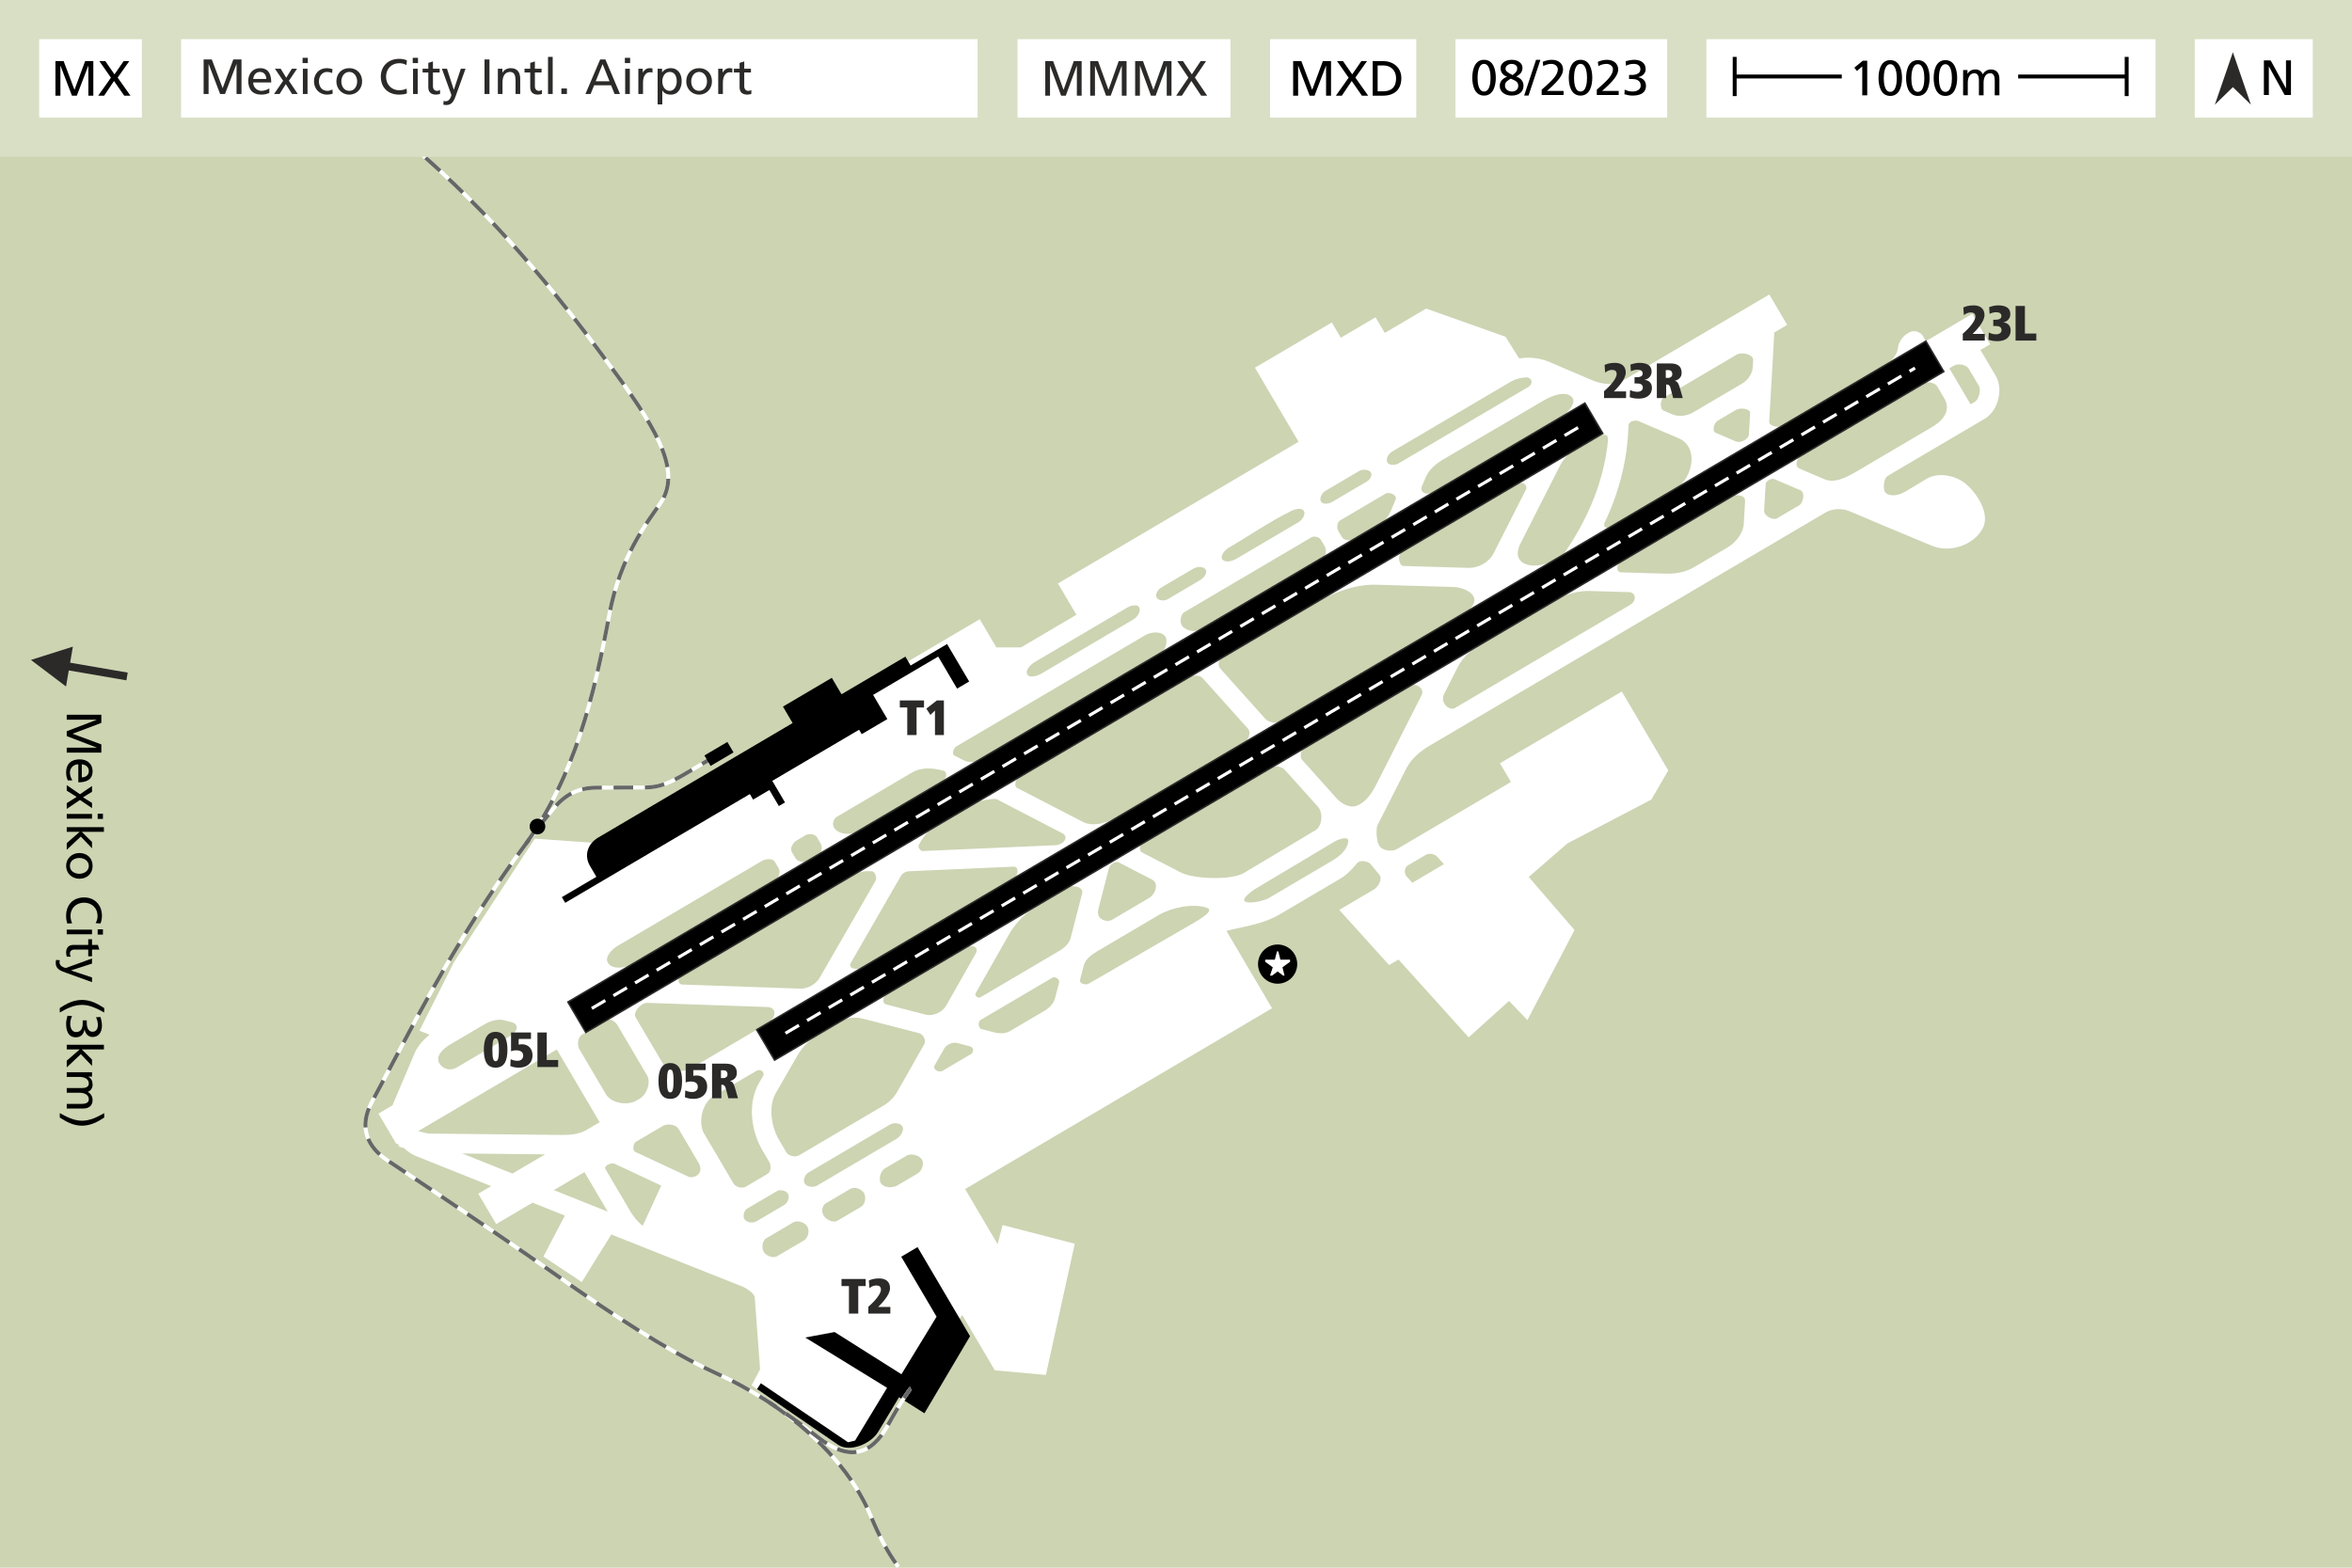 <?xml version="1.0" encoding="UTF-8"?>
<!DOCTYPE svg PUBLIC "-//W3C//DTD SVG 1.1//EN" "http://www.w3.org/Graphics/SVG/1.1/DTD/svg11.dtd">
<!-- Creator: CorelDRAW -->
<svg xmlns="http://www.w3.org/2000/svg" xml:space="preserve" width="300mm" height="200mm" version="1.1" style="shape-rendering:geometricPrecision; text-rendering:geometricPrecision; image-rendering:optimizeQuality; fill-rule:evenodd; clip-rule:evenodd"
viewBox="0 0 30000 20000"
 xmlns:xlink="http://www.w3.org/1999/xlink"
 xmlns:xodm="http://www.corel.com/coreldraw/odm/2003">
 <defs>
  <style type="text/css">
   <![CDATA[
    .str4 {stroke:black;stroke-width:50;stroke-miterlimit:22.926}
    .str1 {stroke:white;stroke-width:50;stroke-miterlimit:22.926}
    .str0 {stroke:#2B2A29;stroke-width:20;stroke-miterlimit:22.926}
    .str2 {stroke:#666666;stroke-width:50;stroke-miterlimit:22.926;stroke-dasharray:250 150}
    .str3 {stroke:white;stroke-width:40;stroke-miterlimit:22.926;stroke-dasharray:200 120}
    .fil6 {fill:none}
    .fil8 {fill:#2B2A29}
    .fil3 {fill:black}
    .fil0 {fill:#CCD4B2}
    .fil7 {fill:#D9DFC5}
    .fil5 {fill:white}
    .fil2 {fill:#2B2A29;fill-rule:nonzero}
    .fil1 {fill:black;fill-rule:nonzero}
    .fil4 {fill:white;fill-rule:nonzero}
   ]]>
  </style>
 </defs>
 <g id="Ebene_x0020_1">
  <polygon class="fil0" points="-0,0 30000,0 30000,20000 -0,20000 "/>
  <path class="fil1" d="M851.09 9118.22l0 63.24 381.94 0 0 1.26 -381.94 146.07 0 61.97 381.94 146.08 0 1.26 -381.94 0 0 63.24 441.38 0 0 -104.34 -366.76 -135.96 366.76 -138.48 0 -104.34 -441.38 0zm72.72 837.87c-12.01,-14.55 -32.25,-60.08 -32.25,-99.28 0,-56.28 43.63,-106.24 107.5,-106.24l0 230.18c103.71,0 182.12,-34.78 182.12,-142.28 0,-91.06 -67.66,-151.13 -163.15,-151.13 -104.97,0 -174.53,52.48 -174.53,166.94 0,53.12 12.65,79.04 20.87,101.81l59.44 0zm119.51 -205.52c41.74,4.43 89.8,28.46 89.8,86.64 0,51.22 -40.47,80.3 -89.8,80.3l0 -166.94zm-192.23 265.59l0 70.83 126.47 79.67 -126.47 79.68 0 73.35 168.84 -113.82 153.66 103.7 0 -66.39 -115.09 -71.46 115.09 -70.19 0 -73.98 -153.66 104.97 -168.84 -116.36zm0 368.03l0 59.44 322.5 0 0 -59.44 -322.5 0zm461.62 63.23l0 -67.03 -67.03 0 0 67.03 67.03 0zm-461.62 104.97l0 59.44 165.68 0 -165.68 144.17 0 85.37 179.59 -168.84 142.91 149.87 0 -80.94 -130.9 -129.63 282.66 0 0 -59.44 -474.26 0zm161.25 330.09c-92.32,0 -168.84,67.03 -168.84,164.41 0,96.75 76.52,163.78 168.84,163.78 98.01,0 168.84,-65.77 168.84,-163.78 0,-98.65 -70.83,-164.41 -168.84,-164.41zm0 63.23c61.34,0 120.78,37.31 120.78,101.18 0,63.23 -59.44,100.54 -120.78,100.54 -57.54,0 -120.78,-30.98 -120.78,-100.54 0,-70.19 63.24,-101.18 120.78,-101.18zm268.75 835.97c13.91,-31.62 18.97,-65.13 18.97,-99.28 0,-134.69 -90.43,-233.34 -226.38,-233.34 -140.38,0 -230.18,92.96 -230.18,232.71 0,25.93 1.9,67.03 15.81,100.54l61.34 -3.79c-13.28,-22.13 -21.5,-64.5 -21.5,-96.12 0,-91.69 68.92,-166.31 172.63,-166.31 99.28,0 172.63,67.67 172.63,169.47 0,32.25 -8.22,63.24 -24.66,91.06l61.34 5.06zm-430 78.42l0 59.44 322.5 0 0 -59.44 -322.5 0zm461.62 63.23l0 -67.03 -67.03 0 0 67.03 67.03 0zm-139.12 276.33l0 -85.36 93.59 0 -18.97 -59.44 -74.62 0 0 -72.72 -48.06 0 0 72.72 -188.44 0c-64.5,0 -93.59,37.94 -93.59,99.28 0,18.97 5.06,37.3 8.85,50.58l50.59 0c-5.69,-8.85 -11.38,-22.13 -11.38,-40.47 0,-27.19 20.24,-49.95 57.54,-49.95l176.43 0 0 85.36 48.06 0zm-458.46 46.79c-1.89,10.75 -4.42,21.5 -4.42,40.47 0,78.42 71.45,101.81 133.42,123.95l329.46 118.88 0 -60.08 -266.85 -88.52 0 -1.27 266.85 -86.63 0 -65.13 -301 109.39c-10.75,3.8 -27.19,11.39 -34.15,11.39 -6.32,0 -79.67,-17.71 -79.67,-70.83 0,-10.12 2.53,-20.23 5.06,-27.82l-48.7 -3.8zm47.43 670.92c86,-50.59 181.49,-97.38 283.29,-97.38 101.81,0 196.66,48.69 283.3,97.38l0 -56.91c-87.9,-56.91 -175.16,-103.71 -283.3,-103.71 -106.23,0 -197.29,46.16 -283.29,103.71l0 56.91zm292.15 100.54l0 38.57c0,56.92 -18.34,110.03 -84.11,110.03 -56.28,0 -75.25,-59.44 -75.25,-107.5 0,-37.94 12.65,-73.98 24.03,-96.75l-58.8 -3.79c-8.23,27.82 -17.08,65.76 -17.08,101.18 0,87.26 24.03,173.89 125.21,173.89 62.6,0 97.38,-39.84 109.39,-98.64l1.27 0c9.48,50.58 44.9,94.85 100.54,94.85 83.47,0 120.15,-67.03 120.15,-144.81 0,-37.31 -8.85,-81.57 -19.6,-110.66l-56.28 3.79c13.28,26.56 24.03,58.18 24.03,98.02 0,46.16 -18.97,86.63 -69.56,86.63 -56.28,0 -72.09,-63.87 -72.09,-109.4l0 -35.41 -51.85 0zm-203.62 310.49l0 59.44 165.68 0 -165.68 144.17 0 85.37 179.59 -168.84 142.91 149.87 0 -80.94 -130.9 -129.63 282.66 0 0 -59.44 -474.26 0zm0 350.96l0 59.44 162.51 0c60.08,0 119.52,24.03 119.52,84.73 0,48.06 -49.96,57.55 -89.8,57.55l-192.23 0 0 59.44 162.51 0c60.08,0 119.52,24.03 119.52,84.73 0,48.06 -49.96,57.54 -89.8,57.54l-192.23 0 0 59.45 206.78 0c70.19,0 123.31,-29.72 123.31,-111.93 0,-29.09 -16.44,-77.78 -62.61,-99.91 43.64,-17.07 62.61,-54.38 62.61,-91.69 0,-47.43 -17.08,-79.68 -54.39,-102.44l0 -1.27 46.8 0 0 -55.64 -322.5 0zm478.06 521.05c-86,50.59 -181.49,97.38 -283.3,97.38 -101.8,0 -196.66,-48.69 -283.29,-97.38l0 56.91c87.9,56.92 175.16,103.71 283.29,103.71 106.24,0 197.3,-46.16 283.3,-103.71l0 -56.91z"/>
  <g>
   <path class="fil2" d="M394.53 8419.23l535.03 -169.67 -87.47 508.4 -447.56 -338.73zm1217.48 260.21l-964.35 -165.92 16.96 -98.56 964.35 165.92 -16.96 98.56z"/>
  </g>
  <g id="_2699070225120">
   <path class="fil3" d="M16296.25 12049.65l0 0c137.5,0 250,112.52 250,249.99l0 0.03c0,137.46 -112.5,249.98 -250,249.98l0 0c-137.5,0 -250,-112.48 -250,-249.98l0 -0.03c0,-137.5 112.5,-249.99 250,-249.99z"/>
   <polygon class="fil4" points="16225.62,12446.35 16199.16,12446.35 16234.44,12340.49 16137.41,12269.91 16137.41,12243.44 16260.91,12243.44 16287.37,12137.58 16305.02,12137.58 16331.49,12243.44 16455.01,12243.44 16455.01,12269.91 16357.96,12340.49 16384.43,12446.35 16366.77,12446.35 16296.21,12393.42 "/>
  </g>
  <path class="fil5" d="M12006.12 9978.16l-1073.42 632.29c-85.8,50.54 -243.81,34.04 -294.37,-51.79 -29.45,-50 -4.36,-114.62 36.93,-138.94l961.93 -566.62c99.55,-58.64 232.72,-59.3 345.1,-32.59l53.48 12.71c44.72,10.63 53.75,95.81 -29.65,144.94zm-5823.01 3087.64c73.34,-43.2 168.2,-70.32 250.6,-49.01l98.91 25.58c62.88,16.26 109.72,95.29 -48.79,188.66l-661.19 389.48c-71.32,42.01 -167.69,25.91 -216.92,-52.3 -61.67,-97.97 57.52,-196.18 128.32,-237.89l321.61 -189.44 127.46 -75.08zm1883.71 -767.22c-88.31,52.02 -244.61,74.21 -307.44,-6.78 -53.17,-68.54 25.63,-169.59 125.11,-228.19l1829.7 -1077.78c48.42,-28.52 139.9,-40.97 168.41,7.43l48.64 82.58c25.35,43.04 7.28,120.23 -35.76,145.58l-1665.63 981.13 -163.03 96.03zm16497.72 -7946.04l-42.48 -72.11c-28.7,-48.73 -115.54,-71.17 -164.25,-42.48l-29.72 17.51c-64.82,38.18 -113.51,115.22 -121.9,189.99 -10.67,95.06 -93.65,173.34 -174.5,220.97l-61.38 36.15 -1237.2 728.77c-50.18,29.56 -170.11,6.01 -166.77,-52.14l65.19 -1137.62 164.5 -96.9 -228.39 -387.74 -1869.87 1100.44c-111.27,65.48 -268.6,45.12 -387.34,-5.59l-548.74 -234.28c-96.98,-41.41 -205.17,-59.23 -313.57,-52.66 -23.82,1.44 -47.6,4.04 -71.19,7.77l-174.04 -276.76 -1012.23 -359.53 -527.74 310.86 -117.56 -199.57 -443.48 261.23 -114.93 -195.12 -980.09 577.31 556.42 944.61 -3068.89 1807.71 235.35 399.54 -706.8 416.33c-104.77,0.02 -209.55,0.03 -314.32,0.05l-211.87 -359.68 -4851.65 2857.84 -823.11 -58.75 -1031.42 1575.28 -440.51 874.74 129.6 52.19c-16.71,13.11 -33.09,26.89 -48.96,41.42 -59.2,54.16 -109.86,117.93 -142.12,193.85l-282.78 665.49 -178.56 105.18 228.39 387.73 14.44 -8.5 26.85 45.57 53.47 12.61c47.63,45.54 102.39,82.84 164.65,107.74l949.92 379.83 -164.52 96.91 228.39 387.73 464.26 -273.46 411.62 164.59 -273.05 523.16 489.05 325.33 376.53 -607.11 1672.87 664.44c47.79,18.97 152.76,87.3 156.43,136.47l68.36 918.53 -107.9 205.75 1101.74 757.24 318.17 -76.81 445.93 -610.95 821.79 -965.31 414.57 703.81 650.95 58.97 368.44 -1674.57 -920.49 -238.07 -63.31 244.79 -414.57 -703.8 3915.11 -2306.18 -581.78 -987.67c53.59,-13.68 108.41,-25.6 163.25,-37.51 176.03,-38.25 352.08,-76.49 513.18,-171.39l775.21 -456.63c88.17,-51.94 153.04,-124.26 215.86,-198.27 43.19,-50.89 145.9,-17.81 169.6,10.73l114.14 137.5c42.96,51.75 -13.95,154.42 -71.9,188.55l-440.36 259.4 635.61 703.83 119.74 -70.53 895.43 992.81 514.86 -464.57 233.71 244.65 601.61 -1148.86 -584.19 -677.37 494.27 -428.54 1069.09 -558.05 216.64 -372.53 -592.99 -1006.69 -1554.32 915.56 140.31 238.21 -1451.19 854.82c-65.76,38.73 -179.36,24.15 -226.07,-36.19 -35.88,-46.34 -49.87,-217.5 -23.36,-269.73l365.79 -720.94c62.7,-123.58 177.77,-220.41 297.17,-290.74l5050.56 -2975.01c88.1,-51.89 212.28,-56.29 306.3,-16.15 352.59,150.53 698.51,295.07 1052.63,441.71 227.21,94.07 533.43,-7.96 646.97,-226.1 94.4,-181.37 -69.9,-447.83 -230.11,-574.87 -127.43,-101.02 -345.21,-138.95 -484.76,-55.46l-276.96 165.73c-69.45,41.55 -178.66,68.84 -242.18,18.65 -49.16,-38.85 -30.09,-188.11 17.02,-216.69l85.65 -51.97 1155.45 -680.62c85.34,-50.27 146.14,-145.48 172.33,-246.76 26.19,-101.29 19.18,-214.04 -31.09,-299.37l-195.38 -331.69 123.27 -72.62 -228.39 -387.73 -591.41 348.36zm-11278.61 4239.23c-52.76,31.07 -154.24,64.52 -183.42,10.67 -30.21,-55.72 47.77,-128.07 102.38,-160.24l1171.93 -690.32c44.12,-25.98 128.87,-48.47 153.57,-3.62 27.1,49.2 -23.15,124.1 -71.55,152.61l-1172.91 690.9zm1520.34 -263.03l-2332.46 1373.93c-54.9,32.34 -134.47,21.73 -191.09,-7.53l-110.7 -57.19c-34.29,-17.72 -10.2,-93.89 23.06,-113.48l2410.36 -1419.8c71.74,-42.26 194.13,-56.1 249.7,5.9 49.73,55.49 15.33,180.36 -48.87,218.17zm507.26 -298.8c-66.54,39.2 -176.32,20.07 -229,-36.46 -42.24,-45.32 -30.48,-153.06 22.92,-184.52l1619.2 -953.78c35.51,-20.92 99.07,-5.71 119.98,29.78l49.43 83.92c23.68,40.19 23.14,115.25 -17.06,138.93l-1565.47 922.13zm1953.11 -1150.47c-44.25,26.07 -125.3,15.15 -151.38,-29.12l-44.79 -76.04c-23.19,-39.36 -16.51,-111.93 22.85,-135.12l579.66 -341.44c47.95,-28.25 152.53,17.37 128.16,75.4l-58.22 138.61c-26.25,62.48 -66.32,126.23 -124.71,160.62l-351.57 207.09zm1014.73 -601.2c-76.29,44.77 -180.09,9.92 -143.68,-76.75l46.91 -111.67c41.48,-98.76 132.57,-175.27 224.96,-229.49l1285.57 -754.31c102.71,-60.28 273.11,-125.43 355.13,-39.09 68.27,71.86 -60.75,208.8 -146.23,258.97l-1622.66 952.34zm-9607.86 6185.21l2203.59 -1298.01c56.72,-33.42 124.92,-52.48 190.74,-51.25l49.77 0.93c44.2,0.81 71.4,84.81 49.33,123.11l-711.7 1235.31c-46.9,81.38 -151.37,142.33 -245.25,139.08l-1508.93 -52.1c-53.96,-1.87 -58.2,-79.02 -27.55,-97.07zm-417.03 330.82l1533.43 52.94c122.91,4.24 115.28,140.32 -11.4,214.94l-956.33 563.32c-106.61,62.8 -304.19,50.5 -367,-56.14l-347.06 -589.19c-40.24,-68.31 69.13,-188.59 148.36,-185.87zm-143.28 1771.09l340.04 -200.3c59.3,-34.93 168.01,-21.21 202.92,38.06l252.94 429.39c84.12,142.81 -63.49,209.67 -130.17,178.49l-676.36 -316.1c-39.24,-18.35 -26.71,-107.55 10.63,-129.54zm-371.95 -1552.77c42.86,-25.24 108.99,22.35 134.23,65.19l378.1 641.88c52.31,88.81 -3.58,242.85 -92.39,295.17l-46.01 27.1c-113.29,66.73 -319.39,32.35 -386.15,-80.97l-340 -577.21c-31.7,-53.81 -19.08,-152.44 34.74,-184.15l48.46 -28.54 269.02 -158.47zm-19.71 1900.8c-22.56,-38.31 74.8,-86.25 115.07,-67.43l597.46 279.22 -235.08 511.51c-50.74,-31.86 -117.46,-112.16 -158.15,-181.24l-319.3 -542.06zm3271.5 -2566.65c-47.87,28.2 -186.4,16.23 -141.23,-62.17l639.93 -1110.74c19.47,-33.81 62.34,-56.93 101.32,-58.65l631.36 -27.81 700.62 -30.84c83.14,-3.67 55.31,119.59 13.77,144.06l-1945.77 1146.15zm2264.15 -811.42l364.97 -214.99c55.91,-32.92 203.18,-8.55 181.13,76.72l-146.97 568.31c-18,69.57 -79.19,126.6 -141.11,163.08l-1004.28 591.56c-38.86,22.89 -84.86,-16.71 -64.8,-52.04l426.01 -750.46c89.27,-157.27 229.24,-290.4 385.05,-382.18zm752.68 61.35l133.33 -515.55c12.38,-47.89 81.35,-102.21 125.29,-79.51l427.86 221.04c83.56,43.16 50.4,180.35 -41.49,234.48l-471.55 277.76c-58.51,34.47 -210.13,3.65 -173.44,-138.22zm1857.78 -460.66c-165.22,98.67 -645.33,77.82 -805.13,-4.76l-499.6 -258.11c-31.88,-16.49 -29.73,-89.44 1.19,-107.66l1650.02 -971.93c50.75,-29.9 135.18,-15.89 174.48,27.95l422.98 471.92c66.59,74.32 54.07,246.52 -31.59,297.69l-912.35 544.9zm127.23 214.06l1032.52 -616.67c48.67,-29.05 172.13,-66.37 169.82,-9.72 -5.24,128.46 -131.97,213.86 -228.91,270.96l-775.22 456.64c-72.03,56.83 -544.51,142.46 -198.21,-101.21zm1944.53 -171.33c-30.09,-33.56 -26.73,-111.83 12.1,-134.71l233.8 -137.72c42.5,-25.03 113.13,-13.38 146.2,23.22l86.01 95.16 -403.27 237.54 -74.84 -83.49zm2164.97 -5458.29l275.06 -152.32c111.71,-42.3 138.16,-22.19 129.13,65.01 -20.9,201.78 -66.03,404.49 -135.98,608.05 -95.08,276.74 -237.27,555.26 -431.95,835.01l-115.16 67.84c-237.55,139.92 -577.46,76.84 -430.67,-212.47l497.69 -980.87c47.19,-93.01 120.63,-179.71 211.88,-230.25zm-1055.81 1343.33c-54.86,108.1 -194.27,184.64 -315.46,181.09l-831.97 -24.36c-59.73,-1.76 -77.08,-147.15 -25.58,-177.48l1473.03 -867.68c72.79,-42.88 142.51,16.25 114.19,72.05l-414.21 816.38zm1559.85 -741.62c102.13,-297.22 154.58,-593.53 162.98,-888.14 1.82,-63.37 79.59,-75.75 122.09,-63.98l518.39 221.33c264.04,112.73 177.25,513.8 -35.71,639.24l-819.08 482.47c-79.12,46.61 -111.69,0.57 -89.48,-46.24 54.52,-114.95 101.36,-229.87 140.81,-344.68zm-15275.39 8108.98l1769.01 -1042.03 546.47 927.71 -165.32 97.38c-92.65,54.57 -208.47,66.11 -315.99,64.98l-1706.22 -17.85 -127.95 -30.19zm6436.01 -3573.83c-31.06,1.36 -64.82,-52.29 -49.29,-79.24l32.79 -56.91c37.4,-64.92 90.5,-124.7 155.06,-162.73l544.99 -321.03c33.77,-19.89 227.91,-58.37 262.77,-40.28l838.83 435.46c78.82,40.9 20.72,145.24 -95.62,150.35l-1689.53 74.38zm2523.73 -454.26c-140.27,82.63 -336.98,156.44 -481.65,81.69l-840.1 -434.03c-39.31,-20.32 -17.02,-108.66 21.14,-131.14l2175.53 -1281.49c50,-29.45 134.72,-28.49 173.45,14.71l578.36 645.3c39.67,44.26 6.89,142.68 -44.32,172.85l-1582.41 932.11zm2038.32 -1200.66c-56.57,33.32 -150.2,14.31 -194.04,-34.62l-575.29 -641.85c-28.61,-31.94 -23.39,-106.18 13.55,-127.94l1133.85 -667.89c253.82,-149.51 546.91,-279.07 841.37,-270.46l980.6 28.71c208.64,6.11 429.6,165.07 128.18,342.62l-2328.22 1371.43zm2555.73 -983.18l945.47 -556.92c132.47,-78.03 290.91,-127.34 444.58,-122.84l499.03 14.61c98.4,2.87 95.96,115.44 21.96,159.04l-2241.53 1320.36c-65.24,38.43 -195.45,-64.11 -135.45,-182.37l174.84 -344.6c61.68,-121.55 173.65,-218.09 291.1,-287.28zm2360.71 -900.73l-570.87 -16.72c-69.65,-2.04 -52.75,-105.77 -15.86,-127.5l1417.08 -834.72c65.5,-38.59 185.39,-27.61 180.72,53.97l-16.48 287.72c-7.03,122.69 -102.7,241.63 -208.59,304l-426.52 251.24c-105.89,62.37 -236.64,85.6 -359.48,82.01zm894.74 -1686.49l-260.98 -111.43c-47.63,-20.34 -17.51,-126.68 27.11,-152.97l234.49 -138.12c53.1,-31.28 183.52,-19.22 180,42.3l-15.59 271.94c-3.57,62.26 -107.66,112.78 -165.03,88.28zm359.01 882.4l19.23 -335.55c2.5,-43.73 73.74,-82.68 114.05,-65.46l331.12 141.36c58.85,25.14 38.4,158.8 -16.75,191.28l-281.32 165.71c-55.35,32.6 -170,-33.22 -166.33,-97.34zm773.28 -399l-319.93 -136.58c-78.83,-33.66 -26.14,-140.32 22.89,-169.2l1553.9 -915.32c52.59,-30.98 148.36,-15.57 179.32,37l88.07 149.5c67.5,114.6 43.48,249.95 -155.84,367.37l-967.99 570.19c-118.31,69.69 -274.14,150.97 -400.42,97.04zm1860.16 -956.9l-270.94 -459.97 54.85 -32.31c56.88,-33.51 160.65,-17.75 194.15,39.12l128.26 217.74c15.24,25.88 15.35,67.9 4.49,109.9 -10.86,42.01 -31.32,78.7 -57.21,93.95l-53.6 31.57zm-10242.04 2486.8c-40.65,23.95 -117.3,19.34 -139.99,-22.08 -22.37,-40.86 18.17,-103.47 58.34,-127.13l411.65 -242.47c44.84,-26.42 128.41,-32.01 155.62,12.34 25.87,42.17 -24.11,107.49 -66.72,132.59l-418.9 246.75zm878.17 -517.28c-51.33,30.23 -142.31,55.64 -178.7,8.43 -32.95,-42.75 27.53,-116.69 74.07,-144.1 269.32,-158.64 527.5,-337.89 807.95,-475.92 46.71,-22.99 129.01,-42.99 156.22,1.39 27.63,45.06 -21.79,116.73 -67.32,143.55l-792.22 466.65zm1219.35 -723.86c-40.39,23.79 -116.08,35.1 -140.61,-4.86 -25.51,-41.55 12.14,-111.16 54.16,-135.91l432.85 -254.97c42.75,-25.18 117.48,-22.42 147.92,16.76 25.26,32.51 -10.26,93.85 -45.73,114.74l-448.59 264.24zm845.39 -490.91c-40.43,23.81 -117.62,25.45 -140,-15.82 -23.34,-43.04 16.14,-109.98 58.33,-134.83l1515.26 -892.56c55.83,-32.88 124.19,-51.61 194.35,-55.87 66.36,-4.03 105.11,71.95 33.31,120.52l-1661.25 978.56zm-1198.15 3630.96l1346.2 -792.97c71.23,-41.96 195.7,25.71 148.01,119.7l-576.87 1136.95c-56.29,110.94 -136.95,231.86 -254.27,273.23 -84.32,29.74 -191.21,-28.56 -250.89,-95.17l-441.65 -492.75c-33.78,-37.71 -14.15,-123.29 29.47,-148.99zm-5327.72 3138.27l1004.64 -591.78c85.8,-50.54 177.65,-7.74 130.88,74.63l-378.27 666.35c-46.25,81.45 -166.6,136.82 -257.3,113.35l-500.41 -129.4c-74.38,-19.24 -36.59,-111.33 0.46,-133.15zm-867.5 511l276.86 -163.09c83.89,-49.42 195.82,-58.57 290.09,-34.2l715.6 185.07c48.87,12.63 91.46,92.13 66.55,135.99l-345.31 608.3c-40.93,72.09 -102.73,135.43 -174.15,177.5l-1079.84 636.07c-47.87,28.2 -134.01,9.49 -162.19,-38.37l-91.67 -155.61c-55.11,-93.56 -90.93,-209.79 -97.7,-324.77 -5.91,-100.21 10.24,-198.19 55.21,-276.25l275.15 -477.56c64.07,-111.21 160.82,-207.95 271.4,-273.08zm-1341.4 790.14l550.28 -324.14c48.35,-28.48 107.87,22.6 84.39,63.33l-55.86 96.96c-70.55,122.44 -96.29,269.23 -87.67,415.51 9.15,155.35 57.1,311.64 130.8,436.75l89.06 151.21c25.93,44.01 23.59,125.94 -20.42,151.87l-278.04 163.77c-46.81,27.58 -130.21,5.85 -157.79,-40.96l-373.49 -634.07c-83.69,-142.08 -23.34,-396.54 118.74,-480.23zm-2036.29 1199.47l390.3 -229.91 297.4 504.88 -687.7 -274.97zm3376.97 -4283.32l-142.45 83.91c-44.87,26.42 -125.96,10.15 -152.4,-34.74l-47.64 -80.87c-26.28,-44.62 14.4,-117.42 59.02,-143.7l117.58 -69.26c42.41,-24.98 120.24,-15.55 145.22,26.86l49.16 83.45c23.22,39.42 10.92,111.13 -28.49,134.35zm-131.41 4059.95l1042.68 -614.18c46.5,-27.39 137.5,-20.79 159.38,28.55 23.47,52.9 -28.09,125.74 -77.94,155.11l-1011.8 595.99c-45.82,26.99 -127.63,18.66 -157.49,-25.33 -27.56,-40.6 2.89,-115.23 45.17,-140.14zm928.87 139.62c-39.15,-53.97 -8.31,-160.09 49.14,-193.93l272.99 -160.81c58.5,-34.45 161.73,-9.04 197.85,48.45 33.09,52.68 -1.83,146.61 -55.44,178.18l-257.56 151.72c-59.84,35.25 -166.2,32.59 -206.98,-23.61zm-391.64 67.2c51.23,-30.18 140.14,0.07 171.04,50.87 31.11,51.13 18.99,146.22 -32.59,176.6l-306.42 180.49c-50.94,30.01 -137.8,-13.77 -171.54,-62.29 -34.02,-48.9 -24.62,-131.19 26.7,-161.42l312.81 -184.25zm-549.72 481.38c31.11,51.68 10.17,145.47 -41.81,176.09l-344.33 202.82c-51.58,30.38 -139.39,-5.82 -170.26,-57.11 -30.1,-50.01 -18.02,-142.5 32.27,-172.13l344.33 -202.82c53.84,-31.71 147.58,-0.4 179.8,53.15zm-388.15 -452.2c42.21,-24.87 119.43,-7.7 142.66,35.44 23.44,43.54 -5.36,115.32 -47.98,140.42l-355.33 209.3c-43.74,25.77 -120.4,17.37 -150.49,-23.51 -27.99,-38.01 -9.12,-114.1 31.54,-138.05l379.6 -223.6zm2595.76 -2182.19l921.03 -542.53c27.93,-16.45 94.44,18.83 82.21,66.12l-50.52 195.34c-17.05,65.93 -70,124.13 -128.67,158.69l-445.98 262.7c-57.15,33.67 -134.01,34.16 -198.2,17.57l-160.98 -41.62c-51.06,-13.2 -50.17,-97.85 -18.89,-116.27zm1318.08 -695.41c20.7,-80.06 98.55,-139.05 169.79,-181.01l788.66 -464.56c164.26,-96.76 432.96,-148.14 601.66,-94.93 65.2,20.56 71.57,61.39 -142.9,187.72l-1355.74 785.12c-34.26,19.86 -121.4,-0.6 -108.76,-49.49l47.29 -182.85zm-1779.56 1058.69c29.57,-52.06 107.44,-85.27 165.41,-70.27l160.99 41.64c65.35,16.91 42.03,83.18 15.69,98.69l-366.36 215.81c-35.1,20.68 -132.08,-10.44 -95.63,-74.65l119.9 -211.22zm9178.86 -8305.32l930.35 -548.02c63.25,-37.26 213.02,-3.34 208.82,69.94l-5.36 93.53c-4.71,82.34 -64.94,164.88 -135.99,206.73l-625.8 368.62c-76.12,44.84 -182.81,57.83 -264.07,23.13l-112.54 -48.05c-50.85,-21.73 -43.08,-137.8 4.59,-165.88zm-15327.19 9644.12l1057.35 11.05 -416.35 245.25 -641 -256.3z"/>
  <polygon class="fil3 str0" points="9651.67,13136.9 24564.55,4352.54 24792.94,4740.28 9880.06,13524.63 "/>
  <polygon class="fil3 str0" points="7243.83,12783.36 20215.59,5142.41 20443.99,5530.14 7472.23,13171.09 "/>
  <path class="fil3" d="M11467.09 17825.65l324.08 204.41 581.79 -983.23 -669.64 -1136.83 -208.05 122.55 450.75 765.23 -448.09 734.45 -852.7 -538.58 -374 70.18 1043.39 641.44 -408.22 673.59 -88.74 21.42 -1112.93 -753.31 -48.49 74.79 1032.5 709.64c147.6,101.43 419.43,-10.15 511.88,-163.58l266.47 -442.17z"/>
  <path class="fil3" d="M11548.2 8377.33l-814.67 479.88 -123.57 -209.79 -623.48 367.26 123.57 209.79 -722.36 425.5 -1756.95 1034.92c-135.47,79.8 -184.77,228.01 -104.97,363.47l81.12 137.72 -440.28 259.34 42.61 72.33 1572.42 -926.23 782.61 -460.99 41.5 70.45 207.93 -122.48 120.78 205.05 78.49 -46.24 -120.78 -205.05 -41.5 -70.44 1107.21 -652.2 33.34 56.61 327.07 -192.65 -181.54 -308.2 830.24 -489.05 240.82 408.84 154.09 -90.77 -281.58 -478.02 -223.28 131.52 -242.15 142.64 -66.69 -113.21z"/>
  <path class="fil6 str1" d="M9170.67 9618.35l-438.89 258.52c-176.12,103.75 -317.95,168.72 -496.61,169.42l-621.13 2.44c-225.97,0.88 -397.26,76.21 -557.27,270.72 -672.79,817.85 -1267.2,1775.62 -1842.41,2855.14l-472.66 887.05c-175.44,329.25 -44.82,579.72 200.23,742.43 1592.86,1057.6 2369.94,1615.19 2369.94,1615.19 788.97,550.45 1403.07,913.19 1834.56,1105.83 404.24,180.48 831.45,456.27 1287.87,812.03 385.52,300.5 671.55,242.86 892.43,-157.59 171.96,-311.75 279.67,-461 290.96,-466.21"/>
  <path class="fil6 str1" d="M6706.68 10766.62c623.55,-874.31 866.93,-1867.61 1066.76,-2934.87 134.62,-719.02 468.74,-1150.82 645.24,-1404.44 269,-386.59 3.41,-888.81 -558.99,-1655.43 -635.36,-866.07 -1386.96,-1833.69 -2453.86,-2780.03 -682.69,-605.55 -1327.04,-724.21 -1995.98,-724.21l-3409.85 0"/>
  <path class="fil6 str1" d="M9814.07 17893.06c681.18,459.55 1086.72,953.1 1294.08,1450.6 108.61,260.58 214.8,461.95 349.85,645.48"/>
  <path class="fil6 str2" d="M9170.67 9618.35l-438.89 258.52c-176.12,103.75 -317.95,168.72 -496.61,169.42l-621.13 2.44c-225.97,0.88 -397.26,76.21 -557.27,270.72 -672.79,817.85 -1267.2,1775.62 -1842.41,2855.14l-472.66 887.05c-175.44,329.25 -44.82,579.72 200.23,742.43 1592.86,1057.6 2369.94,1615.19 2369.94,1615.19 788.97,550.45 1403.07,913.19 1834.56,1105.83 404.24,180.48 831.45,456.27 1287.87,812.03 385.52,300.5 671.55,242.86 892.43,-157.59 171.96,-311.75 279.67,-461 290.96,-466.21"/>
  <path class="fil6 str2" d="M6706.68 10766.62c623.55,-874.31 866.93,-1867.61 1066.76,-2934.87 134.62,-719.02 468.74,-1150.82 645.24,-1404.44 269,-386.59 3.41,-888.81 -558.99,-1655.43 -635.36,-866.07 -1386.96,-1833.69 -2453.86,-2780.03 -682.69,-605.55 -1327.04,-724.21 -1995.98,-724.21l-3409.85 0"/>
  <path class="fil6 str2" d="M9814.07 17893.06c681.18,459.55 1086.72,953.1 1294.08,1450.6 106.58,255.7 210.82,454.39 342.29,635.15"/>
  <polygon class="fil3" points="8985.09,9637.65 9277.53,9465.39 9356.26,9599.04 9063.81,9771.31 "/>
  <path class="fil3" d="M6906.38 10630.49c47.59,-28.03 63.44,-89.32 35.41,-136.91 -28.03,-47.59 -89.33,-63.44 -136.92,-35.41 -47.59,28.03 -63.44,89.33 -35.41,136.92 28.03,47.58 89.33,63.44 136.92,35.4z"/>
  <path class="fil2" d="M6280.08 13392.45c0,-122.68 15.8,-146.07 41.73,-146.07 25.93,0 41.74,23.39 41.74,146.07 0,122.68 -15.81,146.07 -41.74,146.07 -25.93,0 -41.73,-23.39 -41.73,-146.07zm-108.77 0c0,132.16 34.78,228.28 150.5,228.28 115.72,0 150.5,-96.12 150.5,-228.28 0,-135.96 -39.84,-228.28 -150.5,-228.28 -110.66,0 -150.5,92.32 -150.5,228.28zm337.67 207.41c20.87,7.59 48.7,20.87 110.03,20.87 93.59,0 173.27,-49.96 173.27,-159.35 0,-81.58 -53.75,-139.12 -134.69,-139.12 -18.34,0 -32.89,3.16 -41.74,5.06l0 -73.35 156.82 0 0 -82.21 -254.2 0 0 239.03c12.65,-3.8 32.25,-11.38 65.76,-11.38 47.43,0 89.17,17.07 89.17,68.29 0,38.57 -26.56,65.76 -73.36,65.76 -40.47,0 -69.56,-12.64 -86.63,-20.23l-4.43 86.63zm345.9 13.28l264.32 0 0 -89.79 -145.44 0 0 -351.59 -118.88 0 0 441.38z"/>
  <path class="fil2" d="M8507.54 13790.63c0,-122.68 15.8,-146.07 41.73,-146.07 25.93,0 41.74,23.39 41.74,146.07 0,122.68 -15.81,146.07 -41.74,146.07 -25.93,0 -41.73,-23.39 -41.73,-146.07zm-108.77 0c0,132.16 34.78,228.28 150.5,228.28 115.72,0 150.5,-96.12 150.5,-228.28 0,-135.96 -39.84,-228.28 -150.5,-228.28 -110.66,0 -150.5,92.32 -150.5,228.28zm337.67 207.41c20.87,7.59 48.7,20.87 110.03,20.87 93.59,0 173.27,-49.96 173.27,-159.35 0,-81.58 -53.75,-139.12 -134.69,-139.12 -18.34,0 -32.89,3.16 -41.74,5.06l0 -73.35 156.82 0 0 -82.21 -254.2 0 0 239.03c12.65,-3.8 32.25,-11.38 65.76,-11.38 47.43,0 89.17,17.07 89.17,68.29 0,38.57 -26.56,65.76 -73.36,65.76 -40.47,0 -69.56,-12.64 -86.63,-20.23l-4.43 86.63zm459.72 -244.09l0 -99.28 32.88 0c34.78,0 50.59,21.5 50.59,51.86 0,28.45 -23.4,47.42 -48.69,47.42l-34.78 0zm94.22 257.37l122.68 0 -39.84 -137.85c-17.71,-61.34 -34.15,-73.35 -59.44,-81.58l0 -1.89c38.57,-9.49 84.73,-36.05 84.73,-101.18 0,-81.57 -50.58,-118.88 -139.75,-118.88l-176.42 0 0 441.38 118.88 0 0 -172.63 6.32 0c18.97,0 38.58,5.06 49.96,47.42l32.88 125.21z"/>
  <path class="fil2" d="M20459.86 5078.06l280.76 0 0 -84.73 -154.29 0 0 -1.27 11.38 -11.38c26.56,-26.56 139.12,-139.12 139.12,-227.65 0,-84.73 -58.18,-123.94 -136.59,-123.94 -60.7,0 -101.81,11.38 -133.42,26.56l6.95 98.01c21.5,-17.07 49.32,-34.77 87.9,-34.77 37.31,0 58.81,15.17 58.81,53.74 0,60.08 -91.69,156.83 -138.49,198.56l-22.13 19.61 0 87.26zm388.89 -185.91l34.78 0c45.53,0 70.82,15.81 70.82,54.38 0,31.62 -29.08,51.85 -69.55,51.85 -45.53,0 -75.89,-15.17 -92.96,-22.13l-4.43 89.8c17.71,6.95 48.7,19.6 114.46,19.6 100.54,0 168.84,-48.06 168.84,-137.22 0,-81.57 -61.97,-98.65 -94.22,-103.07l0 -1.27c39.84,-3.16 89.79,-40.47 89.79,-101.81 0,-91.69 -73.98,-113.19 -158.09,-113.19 -36.67,0 -73.98,9.49 -111.92,22.13l5.69 85.37c24.03,-11.38 54.38,-20.23 84.1,-20.23 37.31,0 66.4,13.28 66.4,48.69 0,37.94 -37.31,47.42 -77.78,47.42l-25.93 0 0 79.68zm398.38 -71.46l0 -99.28 32.88 0c34.78,0 50.59,21.5 50.59,51.86 0,28.45 -23.4,47.42 -48.69,47.42l-34.78 0zm94.22 257.37l122.68 0 -39.84 -137.85c-17.71,-61.34 -34.15,-73.35 -59.44,-81.58l0 -1.89c38.57,-9.49 84.73,-36.05 84.73,-101.18 0,-81.57 -50.58,-118.88 -139.75,-118.88l-176.42 0 0 441.38 118.88 0 0 -172.63 6.32 0c18.97,0 38.58,5.06 49.96,47.42l32.88 125.21z"/>
  <path class="fil2" d="M25035.49 4344.95l280.76 0 0 -84.73 -154.29 0 0 -1.27 11.38 -11.38c26.56,-26.56 139.12,-139.12 139.12,-227.65 0,-84.73 -58.18,-123.94 -136.59,-123.94 -60.7,0 -101.81,11.38 -133.42,26.56l6.95 98.01c21.5,-17.07 49.32,-34.77 87.9,-34.77 37.31,0 58.81,15.17 58.81,53.74 0,60.08 -91.69,156.83 -138.49,198.56l-22.13 19.61 0 87.26zm388.89 -185.91l34.78 0c45.53,0 70.82,15.81 70.82,54.38 0,31.62 -29.08,51.85 -69.55,51.85 -45.53,0 -75.89,-15.17 -92.96,-22.13l-4.43 89.8c17.71,6.95 48.7,19.6 114.46,19.6 100.54,0 168.84,-48.06 168.84,-137.22 0,-81.57 -61.97,-98.65 -94.22,-103.07l0 -1.27c39.84,-3.16 89.79,-40.47 89.79,-101.81 0,-91.69 -73.98,-113.19 -158.09,-113.19 -36.67,0 -73.98,9.49 -111.92,22.13l5.69 85.37c24.03,-11.38 54.38,-20.23 84.1,-20.23 37.31,0 66.4,13.28 66.4,48.69 0,37.94 -37.31,47.42 -77.78,47.42l-25.93 0 0 79.68zm284.56 185.91l264.32 0 0 -89.79 -145.44 0 0 -351.59 -118.88 0 0 441.38z"/>
  <path class="fil2" d="M11572.15 9377.44l118.88 0 0 -351.59 94.85 0 0 -89.79 -308.58 0 0 89.79 94.85 0 0 351.59zm353.48 0l113.83 0 0 -441.38 -89.8 0 -134.05 104.34 51.85 80.31 58.17 -55.65 0 312.38z"/>
  <path class="fil2" d="M10828.37 16758.6l118.88 0 0 -351.59 94.85 0 0 -89.79 -308.58 0 0 89.79 94.85 0 0 351.59zm247.25 0l280.76 0 0 -84.73 -154.29 0 0 -1.27 11.38 -11.38c26.56,-26.56 139.12,-139.12 139.12,-227.65 0,-84.73 -58.18,-123.94 -136.59,-123.94 -60.7,0 -101.81,11.38 -133.42,26.56l6.95 98.01c21.5,-17.07 49.32,-34.77 87.9,-34.77 37.31,0 58.81,15.17 58.81,53.74 0,60.08 -91.69,156.83 -138.49,198.56l-22.13 19.61 0 87.26z"/>
  <line class="fil6 str3" x1="7548.41" y1="12865.08" x2="20139.41" y2= "5448.41" />
  <line class="fil6 str3" x1="10018.76" y1="13181.79" x2="24425.85" y2= "4695.38" />
  <polygon class="fil7" points="-0,0 30000,0 30000,2000 -0,2000 "/>
  <polygon class="fil5" points="2309.53,500 12468.83,500 12468.83,1500 2309.53,1500 "/>
  <polygon class="fil5" points="21765.25,500 27494.25,500 27494.25,1500 21765.25,1500 "/>
  <polygon class="fil5" points="27994.4,500 29499.9,500 29499.9,1500 27994.4,1500 "/>
  <polygon class="fil5" points="18564.62,500 21265.12,500 21265.12,1500 18564.62,1500 "/>
  <path class="fil2" d="M2597.19 1199.56l63.24 0 0 -381.94 1.26 0 146.07 381.94 61.97 0 146.08 -381.94 1.26 0 0 381.94 63.24 0 0 -441.38 -104.34 0 -135.96 366.76 -138.48 -366.76 -104.34 0 0 441.38zm837.87 -72.72c-14.55,12.01 -60.08,32.25 -99.28,32.25 -56.28,0 -106.24,-43.63 -106.24,-107.5l230.18 0c0,-103.71 -34.78,-182.12 -142.28,-182.12 -91.06,0 -151.13,67.66 -151.13,163.15 0,104.97 52.48,174.53 166.94,174.53 53.12,0 79.04,-12.65 101.81,-20.87l0 -59.44zm-205.52 -119.51c4.43,-41.74 28.46,-89.8 86.64,-89.8 51.22,0 80.3,40.47 80.3,89.8l-166.94 0zm265.59 192.23l70.83 0 79.67 -126.47 79.68 126.47 73.35 0 -113.82 -168.84 103.7 -153.66 -66.39 0 -71.46 115.09 -70.19 -115.09 -73.98 0 104.97 153.66 -116.36 168.84zm368.03 0l59.44 0 0 -322.5 -59.44 0 0 322.5zm63.23 -461.62l-67.03 0 0 67.03 67.03 0 0 -67.03zm314.91 144.18c-17.08,-6.96 -48.06,-12.65 -72.09,-12.65 -98.65,0 -164.41,70.83 -164.41,168.84 0,92.32 67.03,168.84 164.41,168.84 21.5,0 49.96,-1.9 74.62,-13.28l-4.43 -53.12c-18.34,12.02 -43.63,18.34 -63.87,18.34 -76.51,0 -107.5,-63.24 -107.5,-120.78 0,-61.34 37.31,-120.78 103.71,-120.78 18.97,0 41.73,4.43 64.5,13.91l5.06 -49.32zm49.32 156.19c0,92.32 67.03,168.84 164.41,168.84 96.75,0 163.78,-76.52 163.78,-168.84 0,-98.01 -65.77,-168.84 -163.78,-168.84 -98.65,0 -164.41,70.83 -164.41,168.84zm63.23 0c0,-61.34 37.31,-120.78 101.18,-120.78 63.23,0 100.54,59.44 100.54,120.78 0,57.54 -30.98,120.78 -100.54,120.78 -70.19,0 -101.18,-63.24 -101.18,-120.78zm835.97 -268.75c-31.62,-13.91 -65.13,-18.97 -99.28,-18.97 -134.69,0 -233.34,90.43 -233.34,226.38 0,140.38 92.96,230.18 232.71,230.18 25.93,0 67.03,-1.9 100.54,-15.81l-3.79 -61.34c-22.13,13.28 -64.5,21.5 -96.12,21.5 -91.69,0 -166.31,-68.92 -166.31,-172.63 0,-99.28 67.67,-172.63 169.47,-172.63 32.25,0 63.24,8.22 91.06,24.66l5.06 -61.34zm78.42 430l59.44 0 0 -322.5 -59.44 0 0 322.5zm63.23 -461.62l-67.03 0 0 67.03 67.03 0 0 -67.03zm276.33 139.12l-85.36 0 0 -93.59 -59.44 18.97 0 74.62 -72.72 0 0 48.06 72.72 0 0 188.44c0,64.5 37.94,93.59 99.28,93.59 18.97,0 37.3,-5.06 50.58,-8.85l0 -50.59c-8.85,5.69 -22.13,11.38 -40.47,11.38 -27.19,0 -49.95,-20.24 -49.95,-57.54l0 -176.43 85.36 0 0 -48.06zm46.79 458.46c10.75,1.89 21.5,4.42 40.47,4.42 78.42,0 101.81,-71.45 123.95,-133.42l118.88 -329.46 -60.08 0 -88.52 266.85 -1.27 0 -86.63 -266.85 -65.13 0 109.39 301c3.8,10.75 11.39,27.19 11.39,34.15 0,6.32 -17.71,79.67 -70.83,79.67 -10.12,0 -20.23,-2.53 -27.82,-5.06l-3.8 48.7zm525.48 -135.96l63.23 0 0 -441.38 -63.23 0 0 441.38zm170.1 0l59.44 0 0 -149.23c0,-78.42 30.35,-132.8 98.01,-132.8 51.86,3.16 68.3,39.84 68.3,115.09l0 166.94 59.44 0 0 -191.6c0,-86.63 -37.31,-138.49 -120.78,-138.49 -44.9,0 -87.9,22.14 -105.6,58.81l-1.27 0 0 -51.22 -57.54 0 0 322.5zm557.73 -322.5l-85.36 0 0 -93.59 -59.44 18.97 0 74.62 -72.72 0 0 48.06 72.72 0 0 188.44c0,64.5 37.94,93.59 99.28,93.59 18.97,0 37.3,-5.06 50.58,-8.85l0 -50.59c-8.85,5.69 -22.13,11.38 -40.47,11.38 -27.19,0 -49.95,-20.24 -49.95,-57.54l0 -176.43 85.36 0 0 -48.06zm82.21 322.5l59.44 0 0 -474.26 -59.44 0 0 474.26zm170.1 0l70.82 0 0 -70.82 -70.82 0 0 70.82zm306.68 0l66.39 0 44.9 -111.29 216.27 0 44.89 111.29 68.93 0 -186.54 -441.38 -66.4 0 -188.44 441.38zm307.32 -163.15l-175.79 0 87.89 -218.79 87.9 218.79zm199.83 163.15l59.44 0 0 -322.5 -59.44 0 0 322.5zm63.23 -461.62l-67.03 0 0 67.03 67.03 0 0 -67.03zm104.97 461.62l59.44 0 0 -146.71c0,-80.94 34.78,-131.52 87.9,-131.52 10.11,0 22.13,1.26 32.88,5.69l0 -53.12c-12.65,-2.53 -21.5,-4.43 -39.21,-4.43 -34.14,0 -68.29,24.03 -84.1,57.55l-1.27 0 0 -49.96 -55.64 0 0 322.5zm245.98 132.79l59.44 0 0 -177.05 1.26 0c18.34,29.72 50.59,51.85 107.5,51.85 97.38,0 138.49,-86 138.49,-174.53 0,-86.63 -45.53,-163.15 -139.12,-163.15 -56.91,0 -93.59,29.09 -109.4,53.12l-1.26 0 0 -45.53 -56.91 0 0 455.29zm243.45 -295.3c1.27,50.58 -25.29,122.04 -89.16,122.04 -67.03,0 -94.85,-66.4 -94.85,-120.15 0,-60.07 30.98,-121.41 95.48,-121.41 64.5,0 89.8,61.34 88.53,119.52zm121.42 1.26c0,92.32 67.03,168.84 164.41,168.84 96.75,0 163.78,-76.52 163.78,-168.84 0,-98.01 -65.77,-168.84 -163.78,-168.84 -98.65,0 -164.41,70.83 -164.41,168.84zm63.23 0c0,-61.34 37.31,-120.78 101.18,-120.78 63.23,0 100.54,59.44 100.54,120.78 0,57.54 -30.98,120.78 -100.54,120.78 -70.19,0 -101.18,-63.24 -101.18,-120.78zm344.64 161.25l59.44 0 0 -146.71c0,-80.94 34.78,-131.52 87.9,-131.52 10.11,0 22.13,1.26 32.88,5.69l0 -53.12c-12.65,-2.53 -21.5,-4.43 -39.21,-4.43 -34.14,0 -68.29,24.03 -84.1,57.55l-1.27 0 0 -49.96 -55.64 0 0 322.5zm417.34 -322.5l-85.36 0 0 -93.59 -59.44 18.97 0 74.62 -72.72 0 0 48.06 72.72 0 0 188.44c0,64.5 37.94,93.59 99.28,93.59 18.97,0 37.3,-5.06 50.58,-8.85l0 -50.59c-8.85,5.69 -22.13,11.38 -40.47,11.38 -27.19,0 -49.95,-20.24 -49.95,-57.54l0 -176.43 85.36 0 0 -48.06z"/>
  <path class="fil6 str4" d="M22126 975.9l1366.12 0m2249.96 0l1383.92 0"/>
  <line class="fil6 str4" x1="22126" y1="725.88" x2="22126" y2= "1225.88" />
  <line class="fil6 str4" x1="27126" y1="725.88" x2="27126" y2= "1225.88" />
  <path class="fil1" d="M23753.37 1216.11l63.24 0 0 -441.38 -56.28 0 -108.13 88.53 33.51 42.37 67.66 -58.18 0 368.66zm207.42 -220.69c0,96.75 27.82,228.28 149.86,228.28 122.05,0 149.87,-131.53 149.87,-228.28 0,-96.75 -27.82,-228.28 -149.87,-228.28 -122.04,0 -149.86,131.53 -149.86,228.28zm67.03 0c0,-55.65 10.11,-176.43 82.83,-176.43 72.72,0 82.84,120.78 82.84,176.43 0,55.01 -6.95,176.43 -82.84,176.43 -75.88,0 -82.83,-121.42 -82.83,-176.43zm284.56 0c0,96.75 27.82,228.28 149.86,228.28 122.05,0 149.87,-131.53 149.87,-228.28 0,-96.75 -27.82,-228.28 -149.87,-228.28 -122.04,0 -149.86,131.53 -149.86,228.28zm67.03 0c0,-55.65 10.11,-176.43 82.83,-176.43 72.72,0 82.84,120.78 82.84,176.43 0,55.01 -6.95,176.43 -82.84,176.43 -75.88,0 -82.83,-121.42 -82.83,-176.43zm284.56 0c0,96.75 27.82,228.28 149.86,228.28 122.05,0 149.87,-131.53 149.87,-228.28 0,-96.75 -27.82,-228.28 -149.87,-228.28 -122.04,0 -149.86,131.53 -149.86,228.28zm67.03 0c0,-55.65 10.11,-176.43 82.83,-176.43 72.72,0 82.84,120.78 82.84,176.43 0,55.01 -6.95,176.43 -82.84,176.43 -75.88,0 -82.83,-121.42 -82.83,-176.43zm308.59 220.69l59.44 0 0 -162.51c0,-60.08 24.03,-119.52 84.73,-119.52 48.06,0 57.55,49.96 57.55,89.8l0 192.23 59.44 0 0 -162.51c0,-60.08 24.03,-119.52 84.73,-119.52 48.06,0 57.54,49.96 57.54,89.8l0 192.23 59.45 0 0 -206.78c0,-70.19 -29.72,-123.31 -111.93,-123.31 -29.09,0 -77.78,16.44 -99.91,62.61 -17.07,-43.64 -54.38,-62.61 -91.69,-62.61 -47.43,0 -79.68,17.08 -102.44,54.39l-1.27 0 0 -46.8 -55.64 0 0 322.5z"/>
  <polygon class="fil1" points="28876.1,1211.96 28939.33,1211.96 28939.33,848.99 28940.6,848.99 29140.42,1211.96 29221.36,1211.96 29221.36,770.58 29158.12,770.58 29158.12,1125.96 29156.86,1125.96 28962.1,770.58 28876.1,770.58 "/>
  <path class="fil1" d="M18779.34 991.27c0,96.75 27.82,228.28 149.86,228.28 122.05,0 149.87,-131.53 149.87,-228.28 0,-96.75 -27.82,-228.28 -149.87,-228.28 -122.04,0 -149.86,131.53 -149.86,228.28zm67.03 0c0,-55.65 10.11,-176.43 82.83,-176.43 72.72,0 82.84,120.78 82.84,176.43 0,55.01 -6.95,176.43 -82.84,176.43 -75.88,0 -82.83,-121.42 -82.83,-176.43zm433.16 228.28c82.84,0 153.03,-37.94 153.03,-126.47 0,-58.81 -39.84,-98.65 -92.96,-116.99 59.44,-31.61 79.68,-64.5 79.68,-113.82 0,-48.69 -49.33,-99.28 -136.59,-99.28 -89.79,0 -142.91,49.32 -142.91,105.6 0,41.74 18.34,87.27 82.84,110.03l0 1.27c-53.12,18.34 -93.59,57.54 -93.59,116.35 0,81.57 75.88,123.31 150.5,123.31zm86 -121.41c-1.27,44.26 -37.94,69.56 -80.31,69.56 -44.26,0 -89.16,-26.56 -89.16,-75.25 0,-51.86 37.31,-63.87 73.35,-89.17 47.43,22.77 98.02,32.89 96.12,94.86zm-162.52 -220.69c0,-41.74 45.53,-62.61 74.62,-62.61 31.62,0 74.62,13.92 74.62,55.65 0,30.35 -6.32,47.43 -58.18,87.27 -59.44,-29.09 -91.06,-49.96 -91.06,-80.31zm237.77 342.1l55.65 0 151.76 -456.56 -55.64 0 -151.77 456.56zm223.22 -7.59l279.5 0 0 -51.85 -211.84 0c21.5,-19.61 53.12,-46.16 77.78,-70.83 48.69,-48.69 127.73,-127.1 127.73,-200.45 0,-82.84 -63.86,-125.84 -143.54,-125.84 -39.84,0 -79.04,10.12 -115.72,25.93l6.32 54.38c24.03,-13.28 61.97,-28.46 101.18,-28.46 48.06,0 84.73,29.09 84.73,70.2 0,71.45 -78.41,142.91 -127.1,188.44 -27.82,25.92 -56.28,50.58 -79.04,70.82l0 67.66zm345.9 -220.69c0,96.75 27.82,228.28 149.86,228.28 122.05,0 149.87,-131.53 149.87,-228.28 0,-96.75 -27.82,-228.28 -149.87,-228.28 -122.04,0 -149.86,131.53 -149.86,228.28zm67.03 0c0,-55.65 10.11,-176.43 82.83,-176.43 72.72,0 82.84,120.78 82.84,176.43 0,55.01 -6.95,176.43 -82.84,176.43 -75.88,0 -82.83,-121.42 -82.83,-176.43zm290.25 220.69l279.5 0 0 -51.85 -211.84 0c21.5,-19.61 53.12,-46.16 77.78,-70.83 48.69,-48.69 127.73,-127.1 127.73,-200.45 0,-82.84 -63.86,-125.84 -143.54,-125.84 -39.84,0 -79.04,10.12 -115.72,25.93l6.32 54.38c24.03,-13.28 61.97,-28.46 101.18,-28.46 48.06,0 84.73,29.09 84.73,70.2 0,71.45 -78.41,142.91 -127.1,188.44 -27.82,25.92 -56.28,50.58 -79.04,70.82l0 67.66zm411.66 -203.62l38.57 0c56.92,0 110.03,18.34 110.03,84.11 0,56.28 -59.44,75.25 -107.5,75.25 -37.94,0 -73.98,-12.65 -96.75,-24.03l-3.79 58.8c27.82,8.23 65.76,17.08 101.18,17.08 87.26,0 173.89,-24.03 173.89,-125.21 0,-62.6 -39.84,-97.38 -98.64,-109.39l0 -1.27c50.58,-9.48 94.85,-44.9 94.85,-100.54 0,-83.47 -67.03,-120.15 -144.81,-120.15 -37.31,0 -81.57,8.85 -110.66,19.6l3.79 56.28c26.56,-13.28 58.18,-24.03 98.02,-24.03 46.16,0 86.63,18.97 86.63,69.56 0,56.28 -63.87,72.09 -109.4,72.09l-35.41 0 0 51.85z"/>
  <polygon class="fil8" points="28710.45,1335.2 28480.62,666.22 28250.8,1335.2 28480.62,1111.85 "/>
  <polygon class="fil5" points="16199.65,500 18064.53,500 18064.53,1500 16199.65,1500 "/>
  <polygon class="fil5" points="500,500 1809.5,500 1809.5,1500 500,1500 "/>
  <polygon class="fil5" points="12978.75,500 15694.4,500 15694.4,1500 12978.75,1500 "/>
  <path class="fil1" d="M16494.32 1220.69l63.24 0 0 -381.94 1.26 0 146.07 381.94 61.97 0 146.08 -381.94 1.26 0 0 381.94 63.24 0 0 -441.38 -104.34 0 -135.96 366.76 -138.48 -366.76 -104.34 0 0 441.38zm545.09 0l75.88 0 125.84 -187.18 130.26 187.18 79.68 0 -163.15 -230.81 148.6 -210.57 -72.08 0 -116.99 169.47 -117.62 -169.47 -75.88 0 147.97 211.84 -162.51 229.54zm469.21 0l130.26 0c145.44,0 235.23,-76.51 235.23,-224.48 0,-135.96 -104.33,-216.9 -235.23,-216.9l-130.26 0 0 441.38zm63.23 -385.73l73.98 0c91.06,0 161.25,60.7 161.25,163.78 0,113.82 -60.07,166.3 -168.83,166.3l-66.4 0 0 -330.08z"/>
  <path class="fil1" d="M707.23 1220.71l63.24 0 0 -381.94 1.26 0 146.07 381.94 61.97 0 146.08 -381.94 1.26 0 0 381.94 63.24 0 0 -441.38 -104.34 0 -135.96 366.76 -138.48 -366.76 -104.34 0 0 441.38zm545.09 0l75.88 0 125.84 -187.18 130.26 187.18 79.68 0 -163.15 -230.81 148.6 -210.57 -72.08 0 -116.99 169.47 -117.62 -169.47 -75.88 0 147.97 211.84 -162.51 229.54z"/>
  <path class="fil2" d="M13332.43 1220.69l60.72 0 0 -381.94 1.21 0 140.26 381.94 59.51 0 140.26 -381.94 1.21 0 0 381.94 60.73 0 0 -441.38 -100.19 0 -130.55 366.76 -132.97 -366.76 -100.19 0 0 441.38zm573.19 0l60.72 0 0 -381.94 1.21 0 140.26 381.94 59.5 0 140.27 -381.94 1.21 0 0 381.94 60.73 0 0 -441.38 -100.19 0 -130.55 366.76 -132.97 -366.76 -100.19 0 0 441.38zm573.19 0l60.72 0 0 -381.94 1.21 0 140.26 381.94 59.5 0 140.27 -381.94 1.21 0 0 381.94 60.72 0 0 -441.38 -100.18 0 -130.55 366.76 -132.97 -366.76 -100.19 0 0 441.38zm523.4 0l72.86 0 120.83 -187.18 125.08 187.18 76.51 0 -156.66 -230.81 142.69 -210.57 -69.21 0 -112.34 169.47 -112.94 -169.47 -72.86 0 142.08 211.84 -156.04 229.54z"/>
 </g>
</svg>

